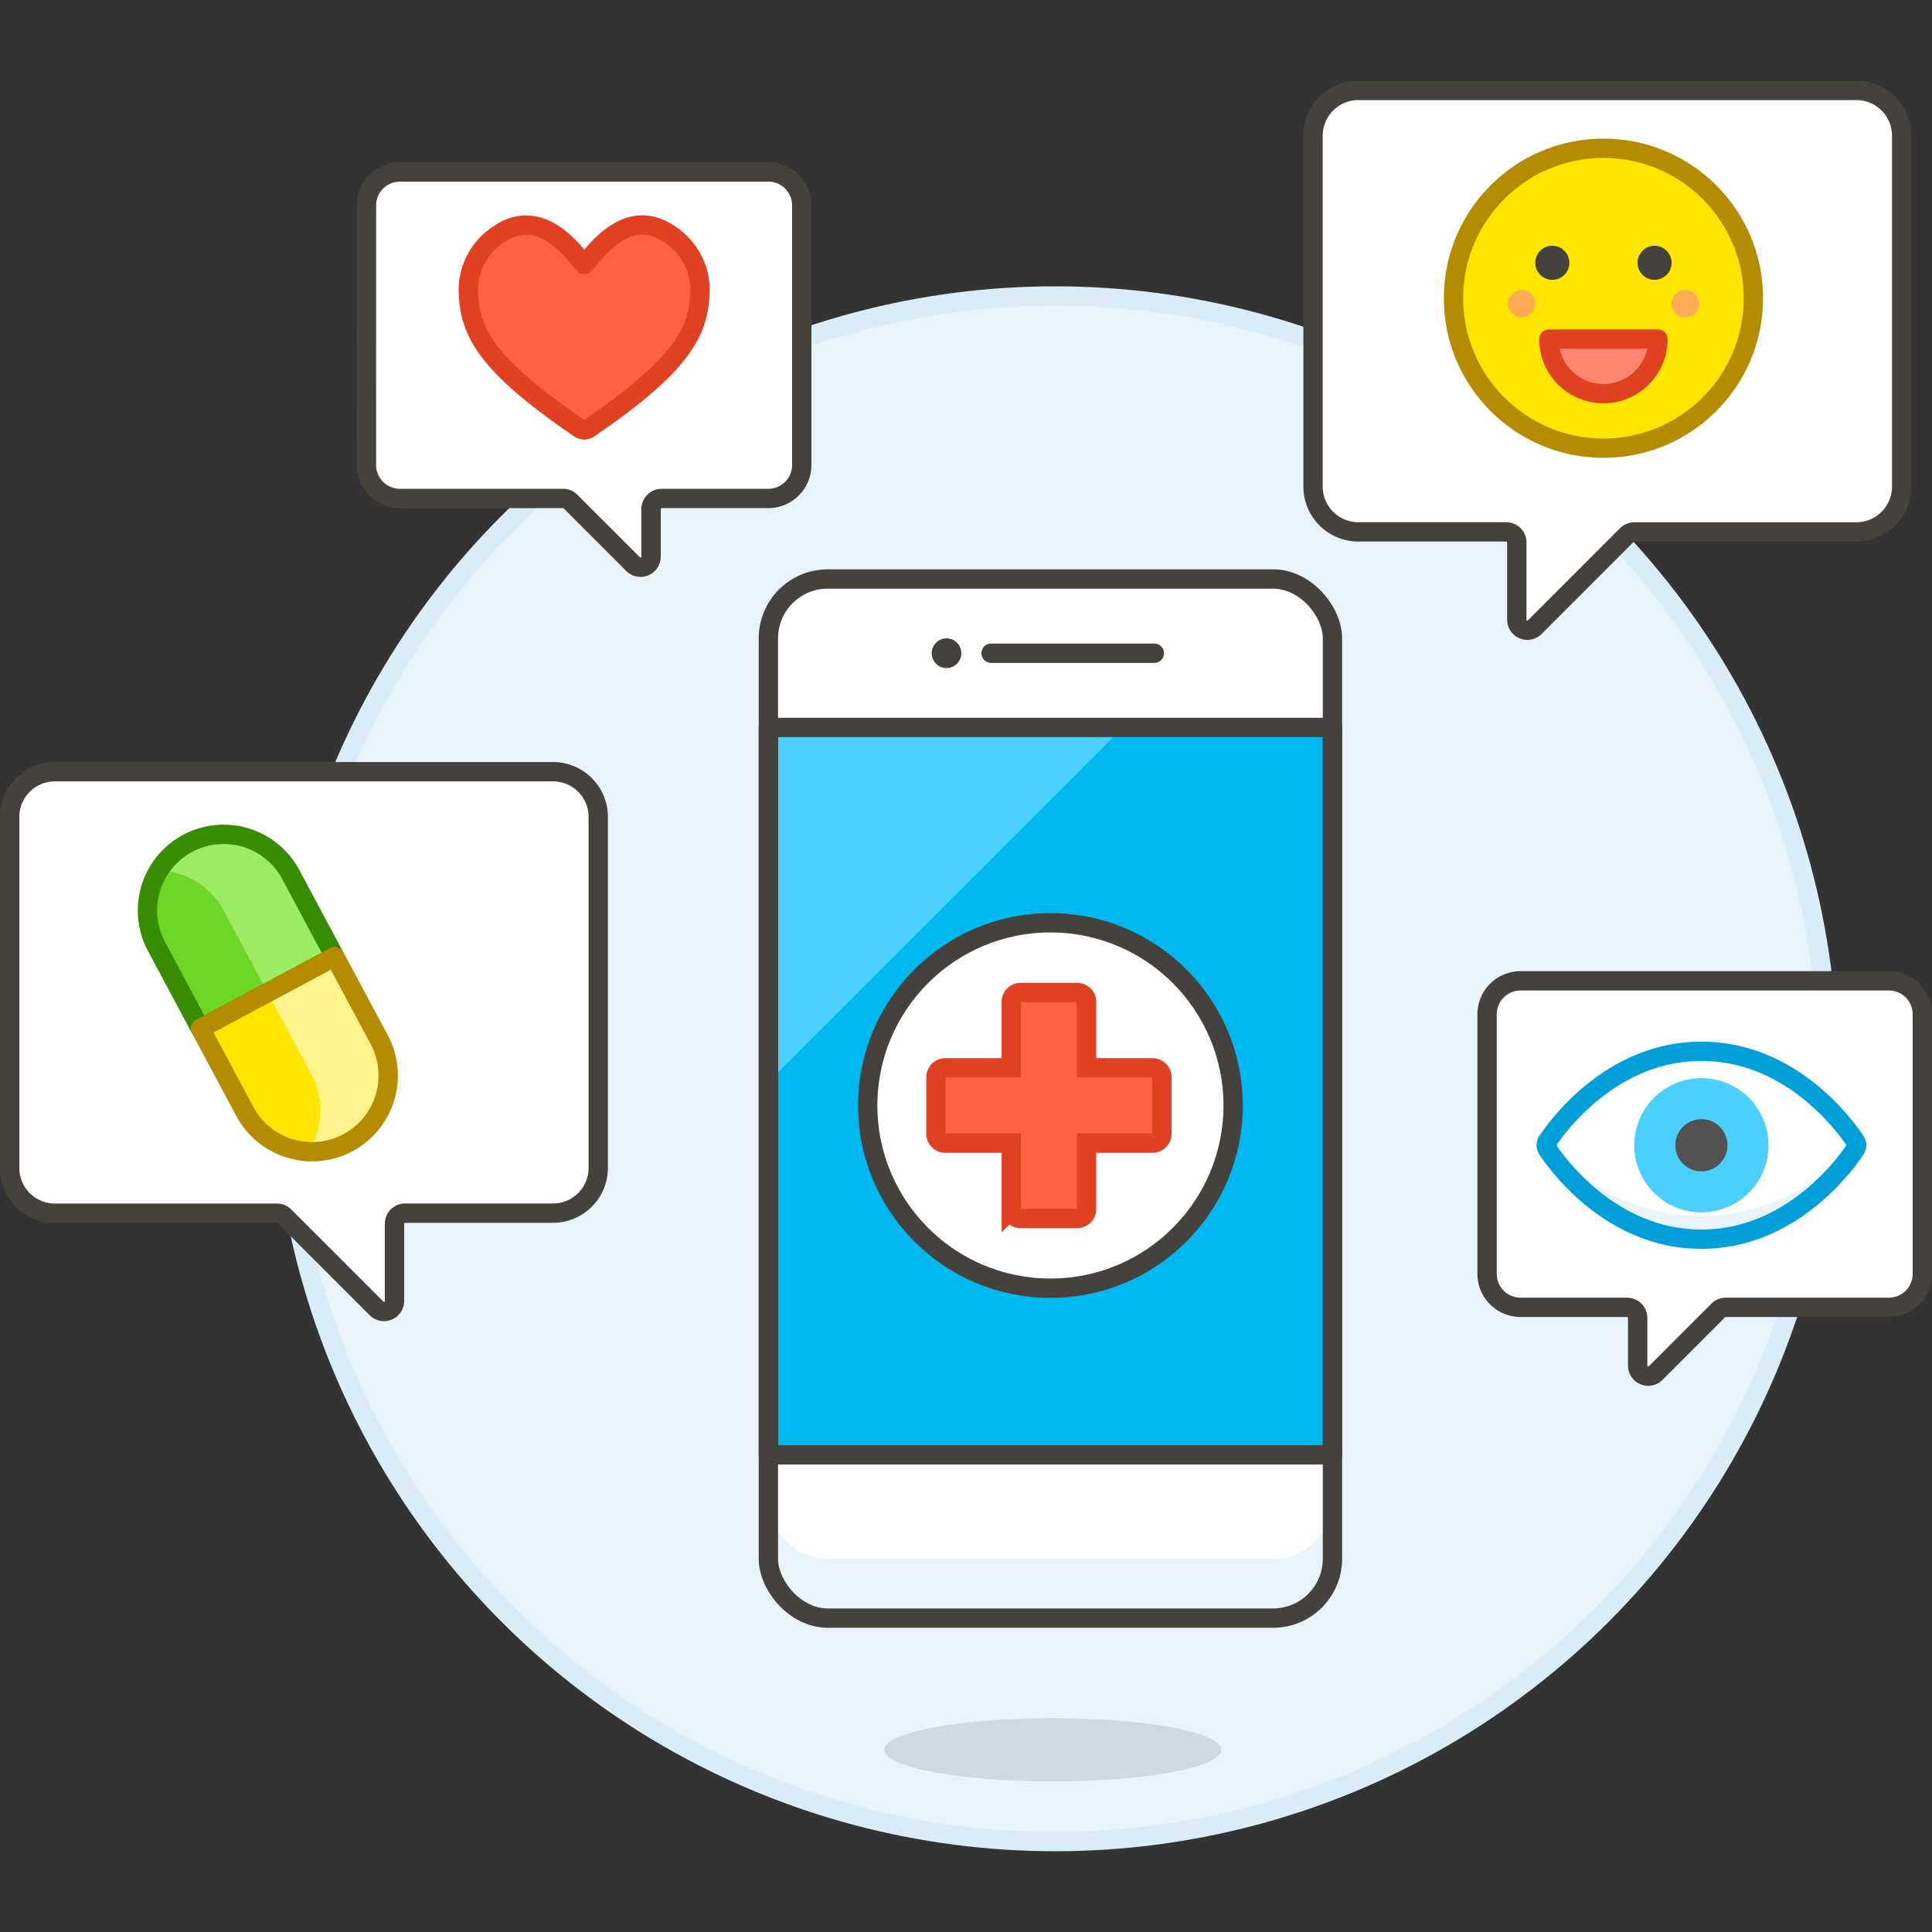 <svg xmlns="http://www.w3.org/2000/svg" viewBox="0 0 100 100"><rect x="0" y="0" width="100" height="100" fill="#333333" stroke="none"/><g class="nc-icon-wrapper"><defs/><circle class="a" cx="54.612" cy="55.32" r="40" fill="#e8f4fa" stroke="#daedf7" stroke-miterlimit="10"/><g class="b" opacity="0.15"><ellipse class="c" cx="54.495" cy="90.569" rx="8.725" ry="1.636" style="" fill="#45413c"/></g><rect class="d" x="39.771" y="29.969" width="29.197" height="53.784" rx="3.073" style="" fill="#fff"/><path class="e" d="M42.845 83.753H65.9a3.073 3.073 0 0 0 3.073-3.073v-3.074A3.073 3.073 0 0 1 65.9 80.68H42.845a3.074 3.074 0 0 1-3.074-3.074v3.074a3.074 3.074 0 0 0 3.074 3.073z" style="" fill="#e8f4fa"/><path class="f" d="M39.771 37.653h29.197v37.649H39.771z" style="" fill="#00b8f0"/><path class="g" d="M58.119 37.653L39.771 56.001V37.653h18.348z" style="" fill="#4acfff"/><path class="h" d="M39.771 37.653h29.197v37.649H39.771z" fill="none" stroke="#45413c" stroke-linecap="round" stroke-linejoin="round"/><path class="h" d="M51.297 33.811h8.451" fill="none" stroke="#45413c" stroke-linecap="round" stroke-linejoin="round"/><circle class="c" cx="48.992" cy="33.811" r=".768" style="" fill="#45413c"/><rect class="h" x="39.771" y="29.969" width="29.197" height="53.784" rx="3.073" fill="none" stroke="#45413c" stroke-linecap="round" stroke-linejoin="round"/><circle class="i" cx="54.37" cy="57.22" r="9.457" fill="#fff" stroke="#45413c" stroke-linecap="round" stroke-linejoin="round"/><path class="j" d="M60.141 55.758a.488.488 0 0 0-.488-.487h-3.411V51.86a.488.488 0 0 0-.487-.488h-2.924a.488.488 0 0 0-.487.488v3.411h-3.411a.487.487 0 0 0-.488.487v2.924a.487.487 0 0 0 .488.487h3.411v3.412a.487.487 0 0 0 .487.487h2.924a.487.487 0 0 0 .487-.487v-3.412h3.411a.488.488 0 0 0 .488-.487z" stroke-miterlimit="10" fill="#ff6242" stroke="#e04122"/><g><path class="i" d="M98.429 7.024a2.343 2.343 0 0 0-2.343-2.344H70.307a2.344 2.344 0 0 0-2.344 2.344v18.162a2.345 2.345 0 0 0 2.344 2.344h7.657a.545.545 0 0 1 .545.545v4a.546.546 0 0 0 .931.386l4.768-4.769a.547.547 0 0 1 .386-.159h11.492a2.344 2.344 0 0 0 2.343-2.344z" fill="#fff" stroke="#45413c" stroke-linecap="round" stroke-linejoin="round"/><circle class="k" cx="82.994" cy="15.436" r="7.762" stroke-linecap="round" stroke-linejoin="round" fill="#ffe500" stroke="#b58b00"/><circle class="c" cx="80.348" cy="13.602" r=".882" style="" fill="#45413c"/><circle class="c" cx="85.64" cy="13.602" r=".882" style="" fill="#45413c"/><circle class="l" cx="78.76" cy="15.719" r=".706" style="" fill="#ffaa54"/><circle class="l" cx="87.228" cy="15.719" r=".706" style="" fill="#ffaa54"/><path class="m" d="M80.171 17.553a2.823 2.823 0 1 0 5.646 0z" stroke-linecap="round" stroke-linejoin="round" stroke="#e04122" fill="#ff866e"/></g><g><path class="i" d="M18.969 10.631A1.733 1.733 0 0 1 20.7 8.9h19.065a1.733 1.733 0 0 1 1.735 1.731v13.431a1.733 1.733 0 0 1-1.735 1.738h-5.52a.545.545 0 0 0-.545.545v2.471a.546.546 0 0 1-.931.385l-3.242-3.242a.546.546 0 0 0-.386-.159H20.7a1.733 1.733 0 0 1-1.733-1.733z" fill="#fff" stroke="#45413c" stroke-linecap="round" stroke-linejoin="round"/><path class="n" d="M30 22.177a.422.422 0 0 0 .478 0c4.831-3.31 5.757-5.01 5.755-7.276a3.444 3.444 0 0 0-1.435-2.677c-2.223-1.661-3.887.708-4.559 1.471-.471-.535-2.256-3.191-4.558-1.471A3.439 3.439 0 0 0 24.24 14.9c-.003 2.267.925 3.967 5.76 7.277z" style="" fill="#ff6242"/><path class="o" d="M30 22.177a.422.422 0 0 0 .478 0c4.831-3.31 5.757-5.01 5.755-7.276a3.444 3.444 0 0 0-1.435-2.677c-2.223-1.661-3.887.708-4.559 1.471-.471-.535-2.256-3.191-4.558-1.471A3.439 3.439 0 0 0 24.24 14.9c-.003 2.267.925 3.967 5.76 7.277z" fill="none" stroke-linecap="round" stroke-linejoin="round" stroke="#e04122"/></g><g><path class="i" d="M.5 42.286a2.343 2.343 0 0 1 2.344-2.343h25.778a2.343 2.343 0 0 1 2.344 2.343v18.162a2.343 2.343 0 0 1-2.344 2.344h-7.657a.545.545 0 0 0-.545.545v4a.546.546 0 0 1-.931.386l-4.768-4.768a.542.542 0 0 0-.386-.16H2.844A2.343 2.343 0 0 1 .5 60.448z" fill="#fff" stroke="#45413c" stroke-linecap="round" stroke-linejoin="round"/><path class="p" d="M15.051 45.267l2.273 4.249-6.952 3.72L8.1 48.987a3.942 3.942 0 1 1 6.952-3.72z" style="" fill="#6dd627"/><path class="q" d="M13.849 51.375l-2.273-4.251a3.927 3.927 0 0 0-3.359-2.064 3.943 3.943 0 0 1 6.834.207l2.273 4.249z" style="" fill="#9ceb60"/><path class="r" d="M15.051 45.267l2.273 4.249-6.952 3.72L8.1 48.987a3.942 3.942 0 1 1 6.952-3.72z" fill="none" stroke-linecap="round" stroke-linejoin="round" stroke="#388c00"/><path class="s" d="M19.6 53.76l-2.273-4.244-6.952 3.72 2.274 4.247A3.943 3.943 0 1 0 19.6 53.76z" style="" fill="#ffe500"/><path class="t" d="M13.848 51.373l2.277 4.249a3.927 3.927 0 0 1-.145 3.94 3.943 3.943 0 0 0 3.617-5.8l-2.273-4.244-3.475 1.859" style="" fill="#fff48c"/><path class="u" d="M19.6 53.76l-2.273-4.244-6.952 3.72 2.274 4.247A3.943 3.943 0 1 0 19.6 53.76z" fill="none" stroke-linecap="round" stroke-linejoin="round" stroke="#b58b00"/></g><g><path class="i" d="M99.5 52.5a1.733 1.733 0 0 0-1.733-1.733H78.7a1.733 1.733 0 0 0-1.729 1.733v13.435a1.733 1.733 0 0 0 1.729 1.733h5.52a.545.545 0 0 1 .546.545v2.47a.545.545 0 0 0 .931.386l3.241-3.242a.547.547 0 0 1 .386-.159h8.439a1.733 1.733 0 0 0 1.737-1.733z" fill="#fff" stroke="#45413c" stroke-linecap="round" stroke-linejoin="round"/><path class="d" d="M96.03 59.063a.383.383 0 0 1 0 .43c-.633.942-3.413 4.648-7.966 4.648s-7.334-3.706-7.964-4.648a.387.387 0 0 1 0-.43c.633-.942 3.414-4.648 7.967-4.648s7.333 3.706 7.963 4.648z" style="" fill="#fff"/><path class="e" d="M96.06 59.116a10.278 10.278 0 0 1-15.993 0l.03-.053a.387.387 0 0 0 0 .43c.633.942 3.414 4.648 7.967 4.648s7.333-3.706 7.966-4.648a.383.383 0 0 0 0-.43" style="" fill="#e8f4fa"/><circle class="g" cx="88.064" cy="59.278" r="3.474" style="" fill="#4acfff"/><path class="v" d="M96.03 59.063a.383.383 0 0 1 0 .43c-.633.942-3.413 4.648-7.966 4.648s-7.334-3.706-7.964-4.648a.387.387 0 0 1 0-.43c.633-.942 3.414-4.648 7.967-4.648s7.333 3.706 7.963 4.648z" fill="none" stroke-linecap="round" stroke-linejoin="round" stroke="#009fd9"/><circle class="w" cx="88.064" cy="59.278" r="1.351" style="" fill="#525252"/></g></g></svg>